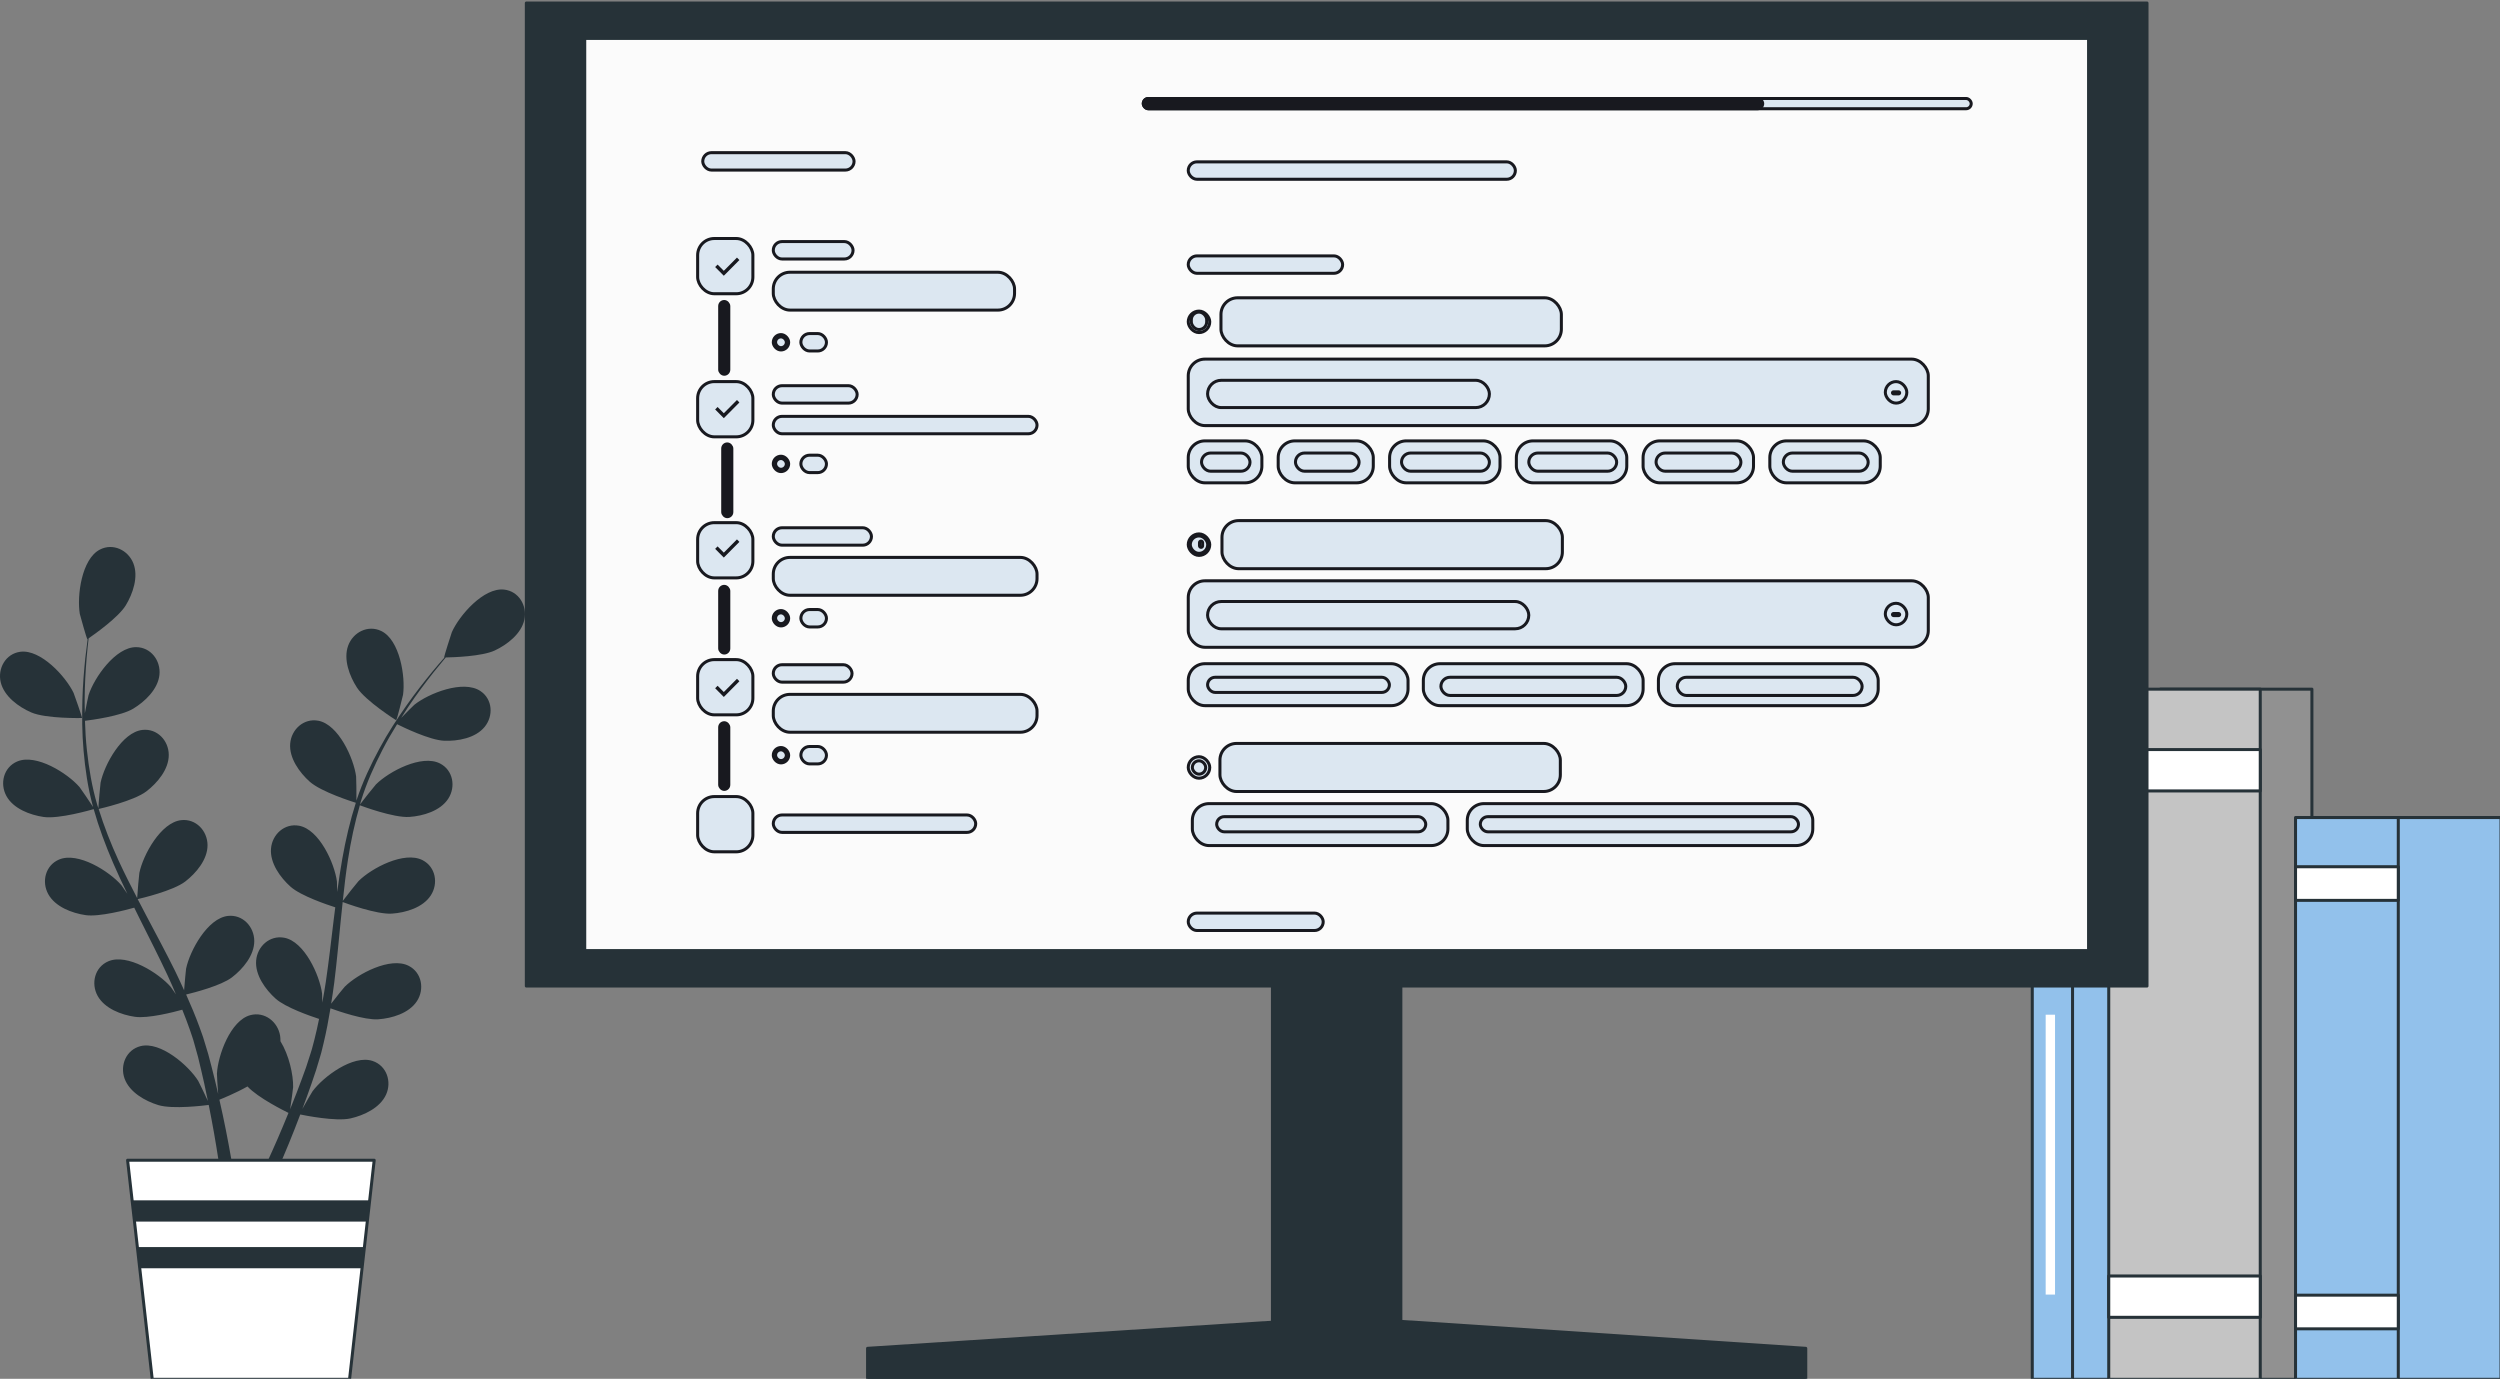 <svg width="825" height="455" viewBox="0 0 825 455" fill="none" xmlns="http://www.w3.org/2000/svg">
<rect x="0" y="0" width="825" height="455" fill="#808080" stroke="none"/>
<path d="M10.286 235.09C15.152 237.222 27.07 236.947 27.083 236.947C27.201 236.947 24.519 229.15 24.297 228.679C21.68 223.211 13.412 214.185 6.688 215.087C1.848 215.741 -0.847 220.595 0.239 225.147C1.364 229.818 6.139 233.284 10.286 235.09Z" fill="#263238"/>
<path d="M14.393 269.6C19.442 270.333 30.078 267.258 30.915 267.01C32.59 272.962 34.801 278.927 37.365 284.854C38.83 288.242 40.4 291.604 42.035 294.953C41.067 293.527 40.191 292.271 40.047 292.101C36.083 287.522 25.722 280.994 19.482 283.65C14.982 285.56 13.66 290.95 15.923 295.058C18.226 299.257 23.759 301.337 28.233 301.991C32.773 302.658 41.891 300.212 44.298 299.532C44.939 300.814 45.554 302.096 46.195 303.378C49.269 309.513 52.37 315.609 55.222 321.692C56.229 323.838 57.145 325.983 58.06 328.129C57.197 326.873 56.464 325.813 56.334 325.669C52.37 321.091 42.009 314.563 35.769 317.218C31.269 319.128 29.947 324.518 32.211 328.626C34.526 332.825 40.047 334.905 44.521 335.546C48.851 336.174 57.289 334.003 60.154 333.205C61.03 335.428 61.92 337.652 62.665 339.85C63.149 341.355 63.712 342.781 64.104 344.324C64.536 345.842 64.955 347.346 65.36 348.837C66.053 351.742 66.786 354.724 67.401 357.563C67.833 359.539 68.225 361.435 68.605 363.332C67.623 361.187 65.622 357.027 65.412 356.7C62.194 351.572 52.945 343.552 46.365 345.227C41.63 346.43 39.51 351.559 41.119 355.967C42.768 360.467 47.909 363.358 52.239 364.68C57.001 366.132 67.558 364.811 68.879 364.627C69.507 367.78 70.096 370.854 70.606 373.759C71.731 380.182 72.594 385.925 73.236 390.791H77.683C76.912 385.755 75.891 379.75 74.557 373.013C73.929 369.808 73.196 366.393 72.398 362.901C73.196 362.587 77.697 360.768 81.673 358.531C85.14 362.299 94.049 366.694 95.2 367.257C93.984 370.24 92.78 373.118 91.603 375.826C89.143 381.49 86.802 386.514 84.735 390.791H89.549C91.328 386.854 93.277 382.367 95.305 377.395C96.548 374.374 97.817 371.129 99.085 367.78C100.368 368.042 110.807 370.174 115.673 369.075C120.082 368.081 125.433 365.582 127.408 361.213C129.344 356.935 127.604 351.676 122.973 350.12C116.537 347.961 106.725 355.261 103.128 360.14C102.919 360.428 100.956 363.803 99.766 365.962C100.276 364.588 100.786 363.267 101.296 361.841C102.33 359.041 103.272 356.216 104.292 353.181C104.737 351.702 105.182 350.198 105.64 348.694C106.124 347.202 106.438 345.567 106.843 343.997C107.72 340.321 108.426 336.554 109.054 332.747C111.5 333.636 120.265 336.684 124.792 336.37C129.305 336.056 134.969 334.395 137.586 330.379C140.15 326.454 139.234 320.973 134.891 318.736C128.86 315.622 118.041 321.365 113.75 325.63C113.476 325.892 110.742 329.306 109.276 331.216C109.643 328.927 110.009 326.637 110.297 324.309C111.134 317.585 111.762 310.743 112.429 303.927C112.625 301.834 112.861 299.754 113.083 297.674C113.947 298.001 124.281 301.847 129.357 301.494C133.87 301.18 139.535 299.518 142.151 295.502C144.715 291.578 143.8 286.096 139.456 283.859C133.426 280.746 122.607 286.476 118.316 290.754C117.989 291.081 114.064 295.999 113.122 297.295C113.606 292.716 114.13 288.15 114.836 283.663C115.791 277.488 117.073 271.471 118.748 265.741C119.153 265.898 129.92 269.953 135.113 269.587C139.627 269.273 145.291 267.612 147.907 263.595C150.471 259.671 149.556 254.189 145.213 251.952C139.182 248.839 128.363 254.582 124.072 258.847C123.732 259.187 119.506 264.472 118.813 265.492C118.918 265.152 118.983 264.786 119.088 264.446C120.945 258.35 123.523 252.685 126.191 247.491C127.735 244.47 129.383 241.67 131.045 238.988C132.968 239.956 141.824 244.247 146.547 244.443C151.073 244.627 156.882 243.593 159.917 239.891C162.899 236.267 162.585 230.72 158.517 228.026C152.865 224.271 141.484 228.784 136.748 232.565C136.487 232.774 134.106 235.155 132.392 236.908C133.164 235.705 133.936 234.449 134.695 233.311C137.533 229.033 140.398 225.291 142.962 222.008C144.441 220.15 145.801 218.502 147.096 216.958C149.477 216.919 159.079 216.631 163.279 214.656C167.373 212.733 172.057 209.148 173.051 204.452C174.019 199.86 171.193 195.085 166.34 194.562C159.59 193.829 151.57 203.078 149.111 208.612C148.902 209.096 146.429 216.958 146.547 216.958C146.547 216.958 146.665 216.958 146.691 216.958C145.409 218.41 144.061 219.98 142.622 221.72C139.98 224.964 137.036 228.653 134.093 232.879C131.136 237.104 128.049 241.762 125.249 246.981C122.424 252.201 119.729 257.839 117.688 264.001C117.662 264.066 117.649 264.145 117.623 264.21C117.662 262.222 117.57 256.662 117.518 256.23C116.733 250.226 111.697 239.067 105.025 237.837C100.224 236.947 96.142 240.715 95.763 245.385C95.37 250.16 98.837 254.935 102.212 257.957C106.019 261.358 116.589 264.655 117.426 264.917C115.543 270.804 114.09 277.004 112.965 283.349C112.311 286.986 111.775 290.662 111.278 294.351C111.252 292.637 111.212 291.094 111.186 290.884C110.401 284.88 105.365 273.721 98.693 272.491C93.879 271.602 89.81 275.369 89.431 280.039C89.038 284.814 92.505 289.589 95.88 292.611C99.308 295.672 108.256 298.655 110.637 299.414C110.467 300.827 110.271 302.253 110.101 303.665C109.289 310.481 108.505 317.271 107.536 323.916C107.196 326.258 106.778 328.547 106.359 330.85C106.333 329.319 106.307 328.037 106.281 327.841C105.496 321.836 100.459 310.677 93.787 309.448C88.973 308.558 84.905 312.326 84.525 316.996C84.133 321.771 87.6 326.546 90.975 329.568C94.245 332.485 102.487 335.324 105.299 336.24C104.802 338.581 104.318 340.923 103.73 343.173C103.298 344.691 102.984 346.195 102.461 347.699C101.977 349.204 101.493 350.682 101.022 352.16C100.001 354.96 98.968 357.864 97.908 360.572C97.189 362.456 96.456 364.248 95.737 366.053C96.103 363.725 96.731 359.159 96.731 358.767C96.822 354.737 95.396 348.197 92.544 343.592C92.558 343.003 92.531 342.401 92.44 341.812C91.694 337.181 87.338 333.741 82.615 334.997C76.061 336.737 71.901 348.249 71.587 354.306C71.574 354.659 71.796 358.557 71.993 361.017C71.666 359.591 71.365 358.204 70.999 356.739C70.305 353.835 69.533 350.97 68.722 347.869C68.278 346.391 67.82 344.9 67.362 343.382C66.943 341.878 66.302 340.334 65.779 338.791C64.484 335.245 62.992 331.713 61.422 328.194C63.96 327.579 72.948 325.29 76.545 322.53C80.143 319.769 83.95 315.269 83.91 310.481C83.871 305.785 80.103 301.729 75.237 302.253C68.487 302.985 62.639 313.739 61.409 319.665C61.331 320.031 60.938 324.387 60.755 326.794C59.787 324.688 58.845 322.569 57.799 320.463C54.79 314.393 51.546 308.336 48.34 302.279C47.359 300.421 46.404 298.564 45.436 296.706C46.339 296.497 57.079 294.011 61.122 290.911C64.706 288.15 68.526 283.65 68.487 278.862C68.448 274.179 64.68 270.11 59.813 270.647C53.063 271.379 47.215 282.133 45.986 288.059C45.894 288.503 45.332 294.77 45.266 296.379C43.147 292.284 41.067 288.19 39.17 284.069C36.567 278.391 34.317 272.661 32.551 266.957C32.969 266.866 44.194 264.315 48.327 261.136C51.925 258.376 55.732 253.875 55.693 249.087C55.666 244.391 51.886 240.336 47.019 240.872C40.269 241.605 34.421 252.358 33.192 258.284C33.1 258.755 32.485 265.492 32.472 266.722C32.367 266.382 32.224 266.042 32.119 265.702C30.314 259.592 29.319 253.444 28.691 247.635C28.312 244.26 28.142 241.029 28.037 237.863C30.17 237.602 39.929 236.306 43.971 233.86C47.843 231.518 52.121 227.45 52.618 222.688C53.102 218.018 49.793 213.57 44.9 213.557C38.11 213.544 31.112 223.591 29.241 229.347C29.136 229.661 28.456 232.957 27.998 235.378C27.972 233.952 27.92 232.473 27.933 231.113C27.946 225.985 28.26 221.275 28.587 217.128C28.783 214.76 29.018 212.628 29.254 210.64C31.216 209.292 39.065 203.745 41.486 199.795C43.84 195.935 45.763 190.349 44.01 185.902C42.284 181.532 37.299 179.112 32.956 181.362C26.925 184.476 25.342 196.616 26.337 202.594C26.428 203.104 28.704 211.032 28.809 210.967C28.809 210.967 28.901 210.901 28.927 210.888C28.665 212.798 28.404 214.852 28.155 217.102C27.736 221.262 27.318 225.972 27.187 231.113C27.056 236.254 27.056 241.853 27.579 247.753C28.103 253.666 28.953 259.854 30.667 266.12C30.68 266.186 30.719 266.264 30.732 266.33C29.66 264.655 26.52 260.063 26.245 259.736C22.281 255.158 11.92 248.63 5.68 251.285C1.18 253.195 -0.141 258.585 2.122 262.693C4.398 266.866 9.919 268.946 14.393 269.6Z" fill="#263238"/>
<path d="M130.77 237.706C130.875 237.772 132.942 229.792 133.007 229.269C133.844 223.264 131.934 211.176 125.812 208.233C121.417 206.1 116.485 208.664 114.889 213.073C113.253 217.573 115.333 223.094 117.793 226.901C120.684 231.362 130.757 237.706 130.77 237.706Z" fill="#263238"/>
<path d="M115.349 455.18H50.24L42.103 382.876H123.486L115.349 455.18Z" fill="white" stroke="#263238" stroke-miterlimit="10" stroke-linecap="round" stroke-linejoin="round"/>
<path d="M43.592 396.116L44.377 403.128H121.207L121.992 396.116H43.592Z" fill="#263238"/>
<path d="M119.467 418.538L120.252 411.526H45.318L46.116 418.538H119.467Z" fill="#263238"/>
<path d="M697.234 309.813H675.178V455.18H697.234V309.813Z" fill="#92C1EB" stroke="#263238" stroke-miterlimit="10" stroke-linecap="round" stroke-linejoin="round"/>
<path d="M683.94 309.813H670.648V455.18H683.94V309.813Z" fill="#92C1EB" stroke="#263238" stroke-miterlimit="10" stroke-linecap="round" stroke-linejoin="round"/>
<path d="M678.16 334.852H675.072V427.211H678.16V334.852Z" fill="white"/>
<path d="M762.929 227.423H712.93V455.18H762.929V227.423Z" fill="#919191" stroke="#263238" stroke-miterlimit="10" stroke-linecap="round" stroke-linejoin="round"/>
<path d="M745.884 227.423H695.885V455.18H745.884V227.423Z" fill="#C4C4C4" stroke="#263238" stroke-miterlimit="10" stroke-linecap="round" stroke-linejoin="round"/>
<path d="M745.884 247.36H695.885V261.004H745.884V247.36Z" fill="white" stroke="#263238" stroke-miterlimit="10" stroke-linecap="round" stroke-linejoin="round"/>
<path d="M745.884 421.075H695.885V434.72H745.884V421.075Z" fill="white" stroke="#263238" stroke-miterlimit="10" stroke-linecap="round" stroke-linejoin="round"/>
<path d="M825.344 269.782H769.092V455.18H825.344V269.782Z" fill="#92C1EB" stroke="#263238" stroke-miterlimit="10" stroke-linecap="round" stroke-linejoin="round"/>
<path d="M791.436 269.782H757.527V455.18H791.436V269.782Z" fill="#92C1EB" stroke="#263238" stroke-miterlimit="10" stroke-linecap="round" stroke-linejoin="round"/>
<path d="M791.436 286.017H757.527V297.123H791.436V286.017Z" fill="white" stroke="#263238" stroke-miterlimit="10" stroke-linecap="round" stroke-linejoin="round"/>
<path d="M791.436 427.407H757.527V438.513H791.436V427.407Z" fill="white" stroke="#263238" stroke-miterlimit="10" stroke-linecap="round" stroke-linejoin="round"/>
<path d="M462.281 283.008H419.908V453.977H462.281V283.008Z" fill="#263238" stroke="#263238" stroke-miterlimit="10" stroke-linecap="round" stroke-linejoin="round"/>
<path d="M708.508 1H173.691V325.394H708.508V1Z" fill="#263238" stroke="#263238" stroke-miterlimit="10" stroke-linecap="round" stroke-linejoin="round"/>
<path d="M689.225 12.682H192.961V313.698H689.225V12.682Z" fill="#FBFBFB" stroke="#263238" stroke-miterlimit="10" stroke-linecap="round" stroke-linejoin="round"/>
<mask id="mask0_1031_15044" style="mask-type:alpha" maskUnits="userSpaceOnUse" x="192" y="12" width="498" height="303">
<path d="M689.225 12.682H192.961V313.698H689.225V12.682Z" fill="#FBFBFB" stroke="#263238" stroke-miterlimit="10" stroke-linecap="round" stroke-linejoin="round"/>
</mask>
<g mask="url(#mask0_1031_15044)">
<rect x="255.186" y="79.721" width="26.321" height="5.746" rx="2.873" fill="#DCE7F1" stroke="#18191F"/>
<rect x="255.186" y="89.839" width="79.613" height="12.492" rx="5.5" fill="#DCE7F1" stroke="#18191F"/>
<rect x="264.287" y="110.077" width="8.444" height="5.746" rx="2.873" fill="#DCE7F1" stroke="#18191F"/>
<rect x="255.186" y="110.415" width="5.071" height="5.071" rx="2.536" fill="#DCE7F1" stroke="#18191F"/>
<rect x="255.941" y="111.173" width="3.554" height="3.554" rx="1.777" fill="#DCE7F1" stroke="#18191F"/>
<rect x="230.223" y="78.709" width="18.226" height="18.226" rx="5.5" fill="#DCE7F1" stroke="#18191F"/>
<path d="M238.857 91L236 88.121L236.806 87.309L238.857 89.37L243.194 85L244 85.818L238.857 91Z" fill="#18191F"/>
<rect x="255.186" y="127.279" width="27.67" height="5.746" rx="2.873" fill="#DCE7F1" stroke="#18191F"/>
<rect x="255.186" y="137.398" width="87.033" height="5.746" rx="2.873" fill="#DCE7F1" stroke="#18191F"/>
<rect x="264.287" y="150.215" width="8.444" height="5.746" rx="2.873" fill="#DCE7F1" stroke="#18191F"/>
<rect x="255.186" y="150.552" width="5.071" height="5.071" rx="2.536" fill="#DCE7F1" stroke="#18191F"/>
<rect x="255.941" y="151.311" width="3.554" height="3.554" rx="1.777" fill="#DCE7F1" stroke="#18191F"/>
<rect x="230.223" y="125.93" width="18.226" height="18.226" rx="5.5" fill="#DCE7F1" stroke="#18191F"/>
<path d="M238.857 138L236 135.121L236.806 134.309L238.857 136.37L243.194 132L244 132.818L238.857 138Z" fill="#18191F"/>
<rect x="255.186" y="174.163" width="32.392" height="5.746" rx="2.873" fill="#DCE7F1" stroke="#18191F"/>
<rect x="255.186" y="183.944" width="87.033" height="12.492" rx="5.5" fill="#DCE7F1" stroke="#18191F"/>
<rect x="264.287" y="201.146" width="8.444" height="5.746" rx="2.873" fill="#DCE7F1" stroke="#18191F"/>
<rect x="255.186" y="201.483" width="5.071" height="5.071" rx="2.536" fill="#DCE7F1" stroke="#18191F"/>
<rect x="255.941" y="202.242" width="3.554" height="3.554" rx="1.777" fill="#DCE7F1" stroke="#18191F"/>
<rect x="230.223" y="172.476" width="18.226" height="18.226" rx="5.5" fill="#DCE7F1" stroke="#18191F"/>
<path d="M238.857 184L236 181.121L236.806 180.309L238.857 182.37L243.194 178L244 178.818L238.857 184Z" fill="#18191F"/>
<rect x="255.186" y="219.36" width="25.983" height="5.746" rx="2.873" fill="#DCE7F1" stroke="#18191F"/>
<rect x="255.186" y="229.141" width="87.033" height="12.492" rx="5.5" fill="#DCE7F1" stroke="#18191F"/>
<rect x="264.287" y="246.343" width="8.444" height="5.746" rx="2.873" fill="#DCE7F1" stroke="#18191F"/>
<rect x="255.186" y="246.681" width="5.071" height="5.071" rx="2.536" fill="#DCE7F1" stroke="#18191F"/>
<rect x="255.941" y="247.439" width="3.554" height="3.554" rx="1.777" fill="#DCE7F1" stroke="#18191F"/>
<rect x="230.223" y="217.673" width="18.226" height="18.226" rx="5.5" fill="#DCE7F1" stroke="#18191F"/>
<path d="M238.857 230L236 227.121L236.806 226.309L238.857 228.37L243.194 224L244 224.818L238.857 230Z" fill="#18191F"/>
<rect x="255.186" y="268.942" width="66.796" height="5.746" rx="2.873" fill="#DCE7F1" stroke="#18191F"/>
<rect x="230.223" y="262.871" width="18.226" height="18.226" rx="5.5" fill="#DCE7F1" stroke="#18191F"/>
<rect x="231.908" y="50.377" width="49.931" height="5.746" rx="2.873" fill="#DCE7F1" stroke="#18191F"/>
<rect x="237.5" y="99.5" width="3" height="24" rx="1.5" fill="#18191F" stroke="#18191F"/>
<rect x="238.5" y="146.5" width="3" height="24" rx="1.5" fill="#18191F" stroke="#18191F"/>
<rect x="237.5" y="193.5" width="3" height="22" rx="1.5" fill="#18191F" stroke="#18191F"/>
<rect x="237.5" y="238.5" width="3" height="22" rx="1.5" fill="#18191F" stroke="#18191F"/>
<rect x="392.123" y="53.412" width="107.945" height="5.746" rx="2.873" fill="#DCE7F1" stroke="#18191F"/>
<rect x="377.281" y="32.5" width="273.219" height="3.385" rx="1.692" fill="#DCE7F1" stroke="#18191F"/>
<rect x="377.281" y="32.5" width="204.411" height="3.385" rx="1.692" fill="#18191F" stroke="#18191F"/>
<rect x="392.123" y="84.443" width="50.943" height="5.746" rx="2.873" fill="#DCE7F1" stroke="#18191F"/>
<rect x="392.123" y="118.509" width="244.211" height="21.936" rx="5.5" fill="#DCE7F1" stroke="#18191F"/>
<rect x="622.154" y="125.93" width="7.095" height="7.095" rx="3.548" fill="#DCE7F1" stroke="#18191F"/>
<rect x="624.437" y="129.224" width="2.53" height="0.843" rx="0.422" fill="#DCE7F1" stroke="#18191F" stroke-width="0.843"/>
<rect x="398.5" y="125.5" width="93" height="9" rx="4.5" fill="#DCE7F1" stroke="#18191F"/>
<rect x="402.918" y="98.272" width="112.33" height="15.865" rx="5.5" fill="#DCE7F1" stroke="#18191F"/>
<rect x="392.123" y="102.657" width="7.095" height="7.095" rx="3.548" fill="#DCE7F1" stroke="#18191F"/>
<rect x="393.135" y="102.994" width="5.071" height="5.746" rx="2.536" fill="#DCE7F1" stroke="#18191F"/>
<rect x="392.123" y="145.493" width="24.297" height="13.841" rx="5.5" fill="#DCE7F1" stroke="#18191F"/>
<rect x="396.5" y="149.5" width="16" height="6" rx="3" fill="#DCE7F1" stroke="#18191F"/>
<rect x="421.803" y="145.493" width="31.38" height="13.841" rx="5.5" fill="#DCE7F1" stroke="#18191F"/>
<rect x="427.5" y="149.5" width="21" height="6" rx="3" fill="#DCE7F1" stroke="#18191F"/>
<rect x="458.568" y="145.493" width="36.439" height="13.841" rx="5.5" fill="#DCE7F1" stroke="#18191F"/>
<rect x="462.5" y="149.5" width="29" height="6" rx="3" fill="#DCE7F1" stroke="#18191F"/>
<rect x="500.398" y="145.493" width="36.439" height="13.841" rx="5.5" fill="#DCE7F1" stroke="#18191F"/>
<rect x="504.5" y="149.5" width="29" height="6" rx="3" fill="#DCE7F1" stroke="#18191F"/>
<rect x="542.219" y="145.493" width="36.439" height="13.841" rx="5.5" fill="#DCE7F1" stroke="#18191F"/>
<rect x="546.5" y="149.5" width="28" height="6" rx="3" fill="#DCE7F1" stroke="#18191F"/>
<rect x="584.041" y="145.493" width="36.439" height="13.841" rx="5.5" fill="#DCE7F1" stroke="#18191F"/>
<rect x="588.5" y="149.5" width="28" height="6" rx="3" fill="#DCE7F1" stroke="#18191F"/>
<rect x="392.125" y="191.667" width="244.211" height="21.936" rx="5.5" fill="#DCE7F1" stroke="#18191F"/>
<rect x="622.152" y="199.087" width="7.095" height="7.095" rx="3.548" fill="#DCE7F1" stroke="#18191F"/>
<rect x="624.437" y="202.381" width="2.53" height="0.843" rx="0.422" fill="#DCE7F1" stroke="#18191F" stroke-width="0.843"/>
<rect x="398.5" y="198.5" width="106" height="9" rx="4.5" fill="#DCE7F1" stroke="#18191F"/>
<rect x="403.252" y="171.802" width="112.33" height="15.865" rx="5.5" fill="#DCE7F1" stroke="#18191F"/>
<rect x="392.123" y="176.187" width="7.095" height="7.095" rx="3.548" fill="#DCE7F1" stroke="#18191F"/>
<rect x="392.797" y="176.861" width="5.746" height="5.746" rx="2.873" fill="#DCE7F1" stroke="#18191F"/>
<rect x="395.834" y="178.547" width="1.024" height="2.086" rx="0.512" fill="#DCE7F1" stroke="#18191F"/>
<rect x="392.123" y="219.023" width="72.53" height="13.841" rx="5.5" fill="#DCE7F1" stroke="#18191F"/>
<rect x="398.5" y="223.5" width="60" height="5" rx="2.5" fill="#DCE7F1" stroke="#18191F"/>
<rect x="469.703" y="219.023" width="72.53" height="13.841" rx="5.5" fill="#DCE7F1" stroke="#18191F"/>
<rect x="475.5" y="223.5" width="61" height="6" rx="3" fill="#DCE7F1" stroke="#18191F"/>
<rect x="547.277" y="219.023" width="72.53" height="13.841" rx="5.5" fill="#DCE7F1" stroke="#18191F"/>
<rect x="553.5" y="223.5" width="61" height="6" rx="3" fill="#DCE7F1" stroke="#18191F"/>
<rect x="393.477" y="265.196" width="84.335" height="13.841" rx="5.5" fill="#DCE7F1" stroke="#18191F"/>
<rect x="401.5" y="269.5" width="69" height="5" rx="2.5" fill="#DCE7F1" stroke="#18191F"/>
<rect x="484.203" y="265.196" width="114.017" height="13.841" rx="5.5" fill="#DCE7F1" stroke="#18191F"/>
<rect x="488.5" y="269.5" width="105" height="5" rx="2.5" fill="#DCE7F1" stroke="#18191F"/>
<rect x="402.578" y="245.332" width="112.33" height="15.865" rx="5.5" fill="#DCE7F1" stroke="#18191F"/>
<rect x="392.123" y="249.716" width="7.095" height="7.095" rx="3.548" fill="#DCE7F1" stroke="#18191F"/>
<rect x="393.477" y="251.066" width="4.397" height="4.397" rx="2.198" fill="#DCE7F1" stroke="#18191F"/>
<rect x="392.123" y="301.322" width="44.535" height="5.746" rx="2.873" fill="#DCE7F1" stroke="#18191F"/>
</g>
<path d="M443.415 434.798L286.301 444.95V455.18H595.899V444.95L443.415 434.798Z" fill="#263238" stroke="#263238" stroke-miterlimit="10" stroke-linecap="round" stroke-linejoin="round"/>
</svg>
